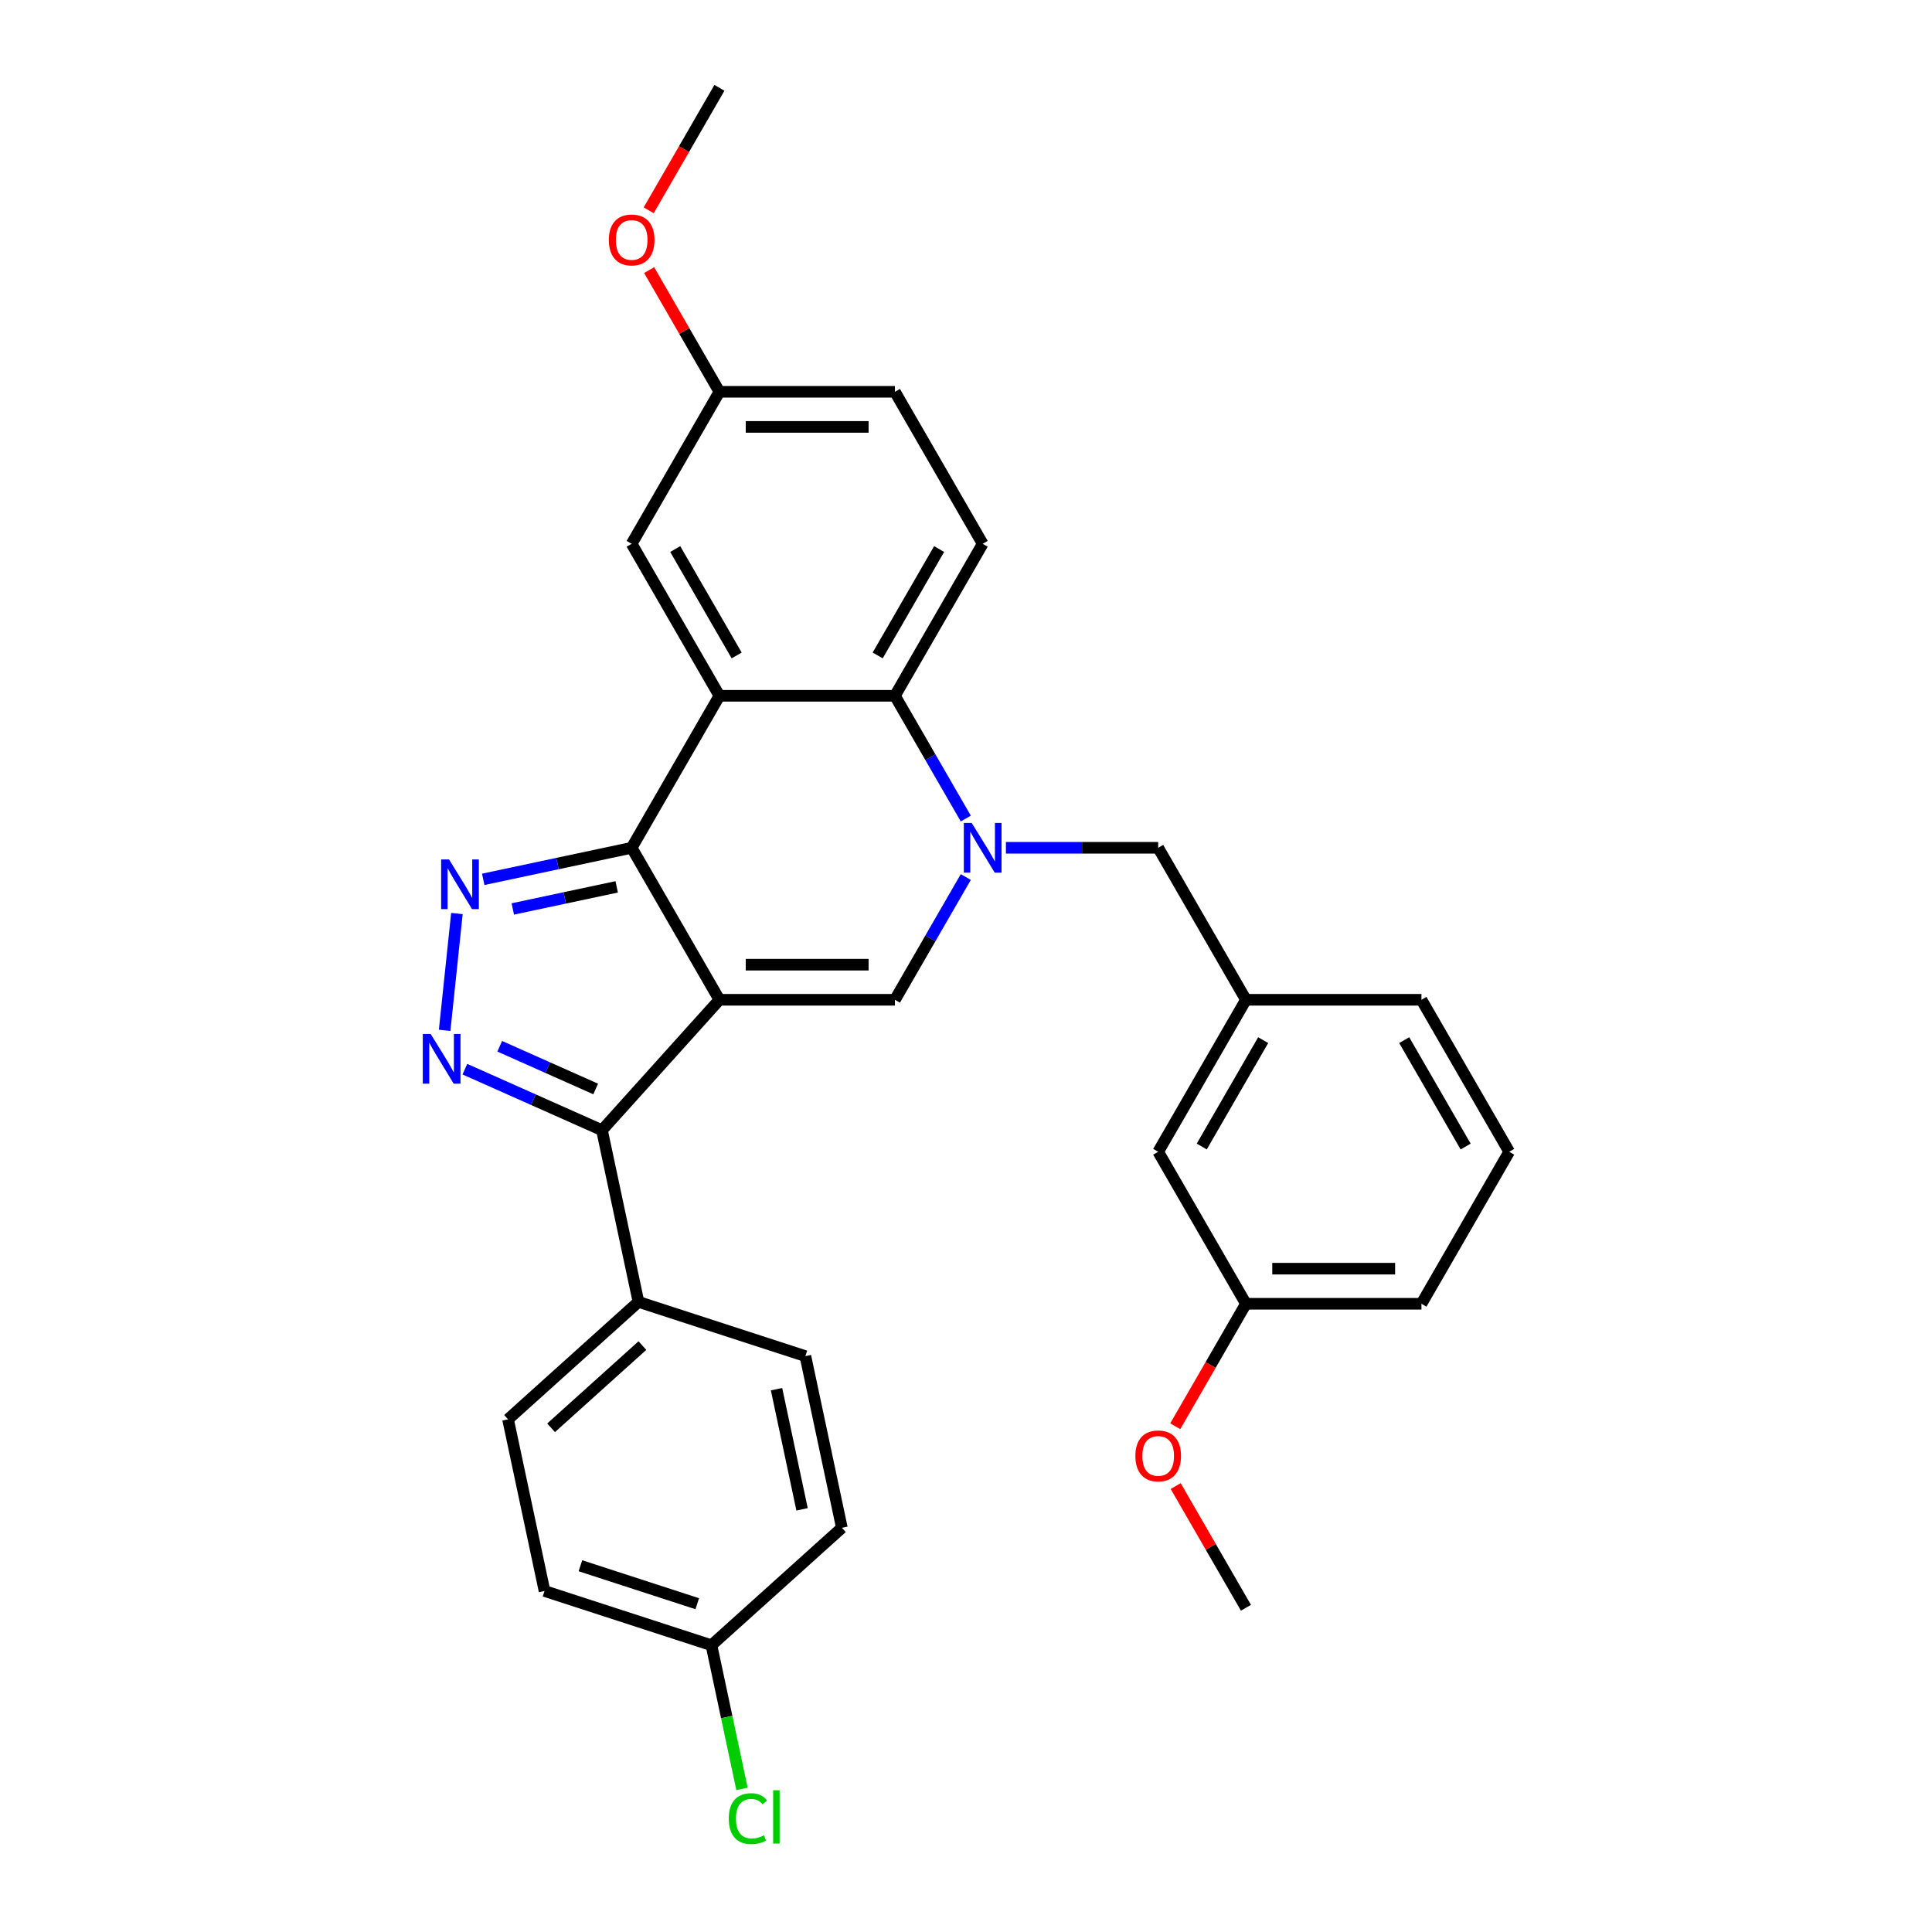 <?xml version='1.0' encoding='iso-8859-1'?>
<svg version='1.1' baseProfile='full'
              xmlns='http://www.w3.org/2000/svg'
                      xmlns:rdkit='http://www.rdkit.org/xml'
                      xmlns:xlink='http://www.w3.org/1999/xlink'
                  xml:space='preserve'
width='1000px' height='1000px' viewBox='0 0 1000 1000'>
<!-- END OF HEADER -->
<rect style='opacity:1.0;fill:#FFFFFF;stroke:none' width='1000' height='1000' x='0' y='0'> </rect>
<path class='bond-0' d='M 372.369,517.488 L 326.948,438.816' style='fill:none;fill-rule:evenodd;stroke:#000000;stroke-width:6px;stroke-linecap:butt;stroke-linejoin:miter;stroke-opacity:1' />
<path class='bond-4' d='M 372.369,517.488 L 463.212,517.488' style='fill:none;fill-rule:evenodd;stroke:#000000;stroke-width:6px;stroke-linecap:butt;stroke-linejoin:miter;stroke-opacity:1' />
<path class='bond-4' d='M 385.996,499.319 L 449.586,499.319' style='fill:none;fill-rule:evenodd;stroke:#000000;stroke-width:6px;stroke-linecap:butt;stroke-linejoin:miter;stroke-opacity:1' />
<path class='bond-6' d='M 372.369,517.488 L 311.583,584.997' style='fill:none;fill-rule:evenodd;stroke:#000000;stroke-width:6px;stroke-linecap:butt;stroke-linejoin:miter;stroke-opacity:1' />
<path class='bond-2' d='M 326.948,438.816 L 288.533,446.981' style='fill:none;fill-rule:evenodd;stroke:#000000;stroke-width:6px;stroke-linecap:butt;stroke-linejoin:miter;stroke-opacity:1' />
<path class='bond-2' d='M 288.533,446.981 L 250.118,455.147' style='fill:none;fill-rule:evenodd;stroke:#0000FF;stroke-width:6px;stroke-linecap:butt;stroke-linejoin:miter;stroke-opacity:1' />
<path class='bond-2' d='M 319.201,459.037 L 292.31,464.753' style='fill:none;fill-rule:evenodd;stroke:#000000;stroke-width:6px;stroke-linecap:butt;stroke-linejoin:miter;stroke-opacity:1' />
<path class='bond-2' d='M 292.31,464.753 L 265.42,470.468' style='fill:none;fill-rule:evenodd;stroke:#0000FF;stroke-width:6px;stroke-linecap:butt;stroke-linejoin:miter;stroke-opacity:1' />
<path class='bond-3' d='M 326.948,438.816 L 372.369,360.144' style='fill:none;fill-rule:evenodd;stroke:#000000;stroke-width:6px;stroke-linecap:butt;stroke-linejoin:miter;stroke-opacity:1' />
<path class='bond-1' d='M 499.896,453.95 L 481.554,485.719' style='fill:none;fill-rule:evenodd;stroke:#0000FF;stroke-width:6px;stroke-linecap:butt;stroke-linejoin:miter;stroke-opacity:1' />
<path class='bond-1' d='M 481.554,485.719 L 463.212,517.488' style='fill:none;fill-rule:evenodd;stroke:#000000;stroke-width:6px;stroke-linecap:butt;stroke-linejoin:miter;stroke-opacity:1' />
<path class='bond-7' d='M 499.896,423.681 L 481.554,391.912' style='fill:none;fill-rule:evenodd;stroke:#0000FF;stroke-width:6px;stroke-linecap:butt;stroke-linejoin:miter;stroke-opacity:1' />
<path class='bond-7' d='M 481.554,391.912 L 463.212,360.144' style='fill:none;fill-rule:evenodd;stroke:#000000;stroke-width:6px;stroke-linecap:butt;stroke-linejoin:miter;stroke-opacity:1' />
<path class='bond-8' d='M 520.661,438.816 L 560.069,438.816' style='fill:none;fill-rule:evenodd;stroke:#0000FF;stroke-width:6px;stroke-linecap:butt;stroke-linejoin:miter;stroke-opacity:1' />
<path class='bond-8' d='M 560.069,438.816 L 599.476,438.816' style='fill:none;fill-rule:evenodd;stroke:#000000;stroke-width:6px;stroke-linecap:butt;stroke-linejoin:miter;stroke-opacity:1' />
<path class='bond-30' d='M 236.499,472.838 L 230.145,533.294' style='fill:none;fill-rule:evenodd;stroke:#0000FF;stroke-width:6px;stroke-linecap:butt;stroke-linejoin:miter;stroke-opacity:1' />
<path class='bond-11' d='M 372.369,360.144 L 326.948,281.471' style='fill:none;fill-rule:evenodd;stroke:#000000;stroke-width:6px;stroke-linecap:butt;stroke-linejoin:miter;stroke-opacity:1' />
<path class='bond-11' d='M 381.29,339.258 L 349.495,284.188' style='fill:none;fill-rule:evenodd;stroke:#000000;stroke-width:6px;stroke-linecap:butt;stroke-linejoin:miter;stroke-opacity:1' />
<path class='bond-31' d='M 372.369,360.144 L 463.212,360.144' style='fill:none;fill-rule:evenodd;stroke:#000000;stroke-width:6px;stroke-linecap:butt;stroke-linejoin:miter;stroke-opacity:1' />
<path class='bond-5' d='M 240.622,553.403 L 276.103,569.2' style='fill:none;fill-rule:evenodd;stroke:#0000FF;stroke-width:6px;stroke-linecap:butt;stroke-linejoin:miter;stroke-opacity:1' />
<path class='bond-5' d='M 276.103,569.2 L 311.583,584.997' style='fill:none;fill-rule:evenodd;stroke:#000000;stroke-width:6px;stroke-linecap:butt;stroke-linejoin:miter;stroke-opacity:1' />
<path class='bond-5' d='M 258.656,541.545 L 283.493,552.603' style='fill:none;fill-rule:evenodd;stroke:#0000FF;stroke-width:6px;stroke-linecap:butt;stroke-linejoin:miter;stroke-opacity:1' />
<path class='bond-5' d='M 283.493,552.603 L 308.329,563.661' style='fill:none;fill-rule:evenodd;stroke:#000000;stroke-width:6px;stroke-linecap:butt;stroke-linejoin:miter;stroke-opacity:1' />
<path class='bond-10' d='M 311.583,584.997 L 330.471,673.855' style='fill:none;fill-rule:evenodd;stroke:#000000;stroke-width:6px;stroke-linecap:butt;stroke-linejoin:miter;stroke-opacity:1' />
<path class='bond-9' d='M 463.212,360.144 L 508.634,281.471' style='fill:none;fill-rule:evenodd;stroke:#000000;stroke-width:6px;stroke-linecap:butt;stroke-linejoin:miter;stroke-opacity:1' />
<path class='bond-9' d='M 454.291,339.258 L 486.086,284.188' style='fill:none;fill-rule:evenodd;stroke:#000000;stroke-width:6px;stroke-linecap:butt;stroke-linejoin:miter;stroke-opacity:1' />
<path class='bond-12' d='M 599.476,438.816 L 644.898,517.488' style='fill:none;fill-rule:evenodd;stroke:#000000;stroke-width:6px;stroke-linecap:butt;stroke-linejoin:miter;stroke-opacity:1' />
<path class='bond-17' d='M 508.634,281.471 L 463.212,202.799' style='fill:none;fill-rule:evenodd;stroke:#000000;stroke-width:6px;stroke-linecap:butt;stroke-linejoin:miter;stroke-opacity:1' />
<path class='bond-13' d='M 330.471,673.855 L 262.961,734.641' style='fill:none;fill-rule:evenodd;stroke:#000000;stroke-width:6px;stroke-linecap:butt;stroke-linejoin:miter;stroke-opacity:1' />
<path class='bond-13' d='M 332.501,696.475 L 285.245,739.025' style='fill:none;fill-rule:evenodd;stroke:#000000;stroke-width:6px;stroke-linecap:butt;stroke-linejoin:miter;stroke-opacity:1' />
<path class='bond-14' d='M 330.471,673.855 L 416.867,701.927' style='fill:none;fill-rule:evenodd;stroke:#000000;stroke-width:6px;stroke-linecap:butt;stroke-linejoin:miter;stroke-opacity:1' />
<path class='bond-15' d='M 326.948,281.471 L 372.369,202.799' style='fill:none;fill-rule:evenodd;stroke:#000000;stroke-width:6px;stroke-linecap:butt;stroke-linejoin:miter;stroke-opacity:1' />
<path class='bond-16' d='M 644.898,517.488 L 599.476,596.16' style='fill:none;fill-rule:evenodd;stroke:#000000;stroke-width:6px;stroke-linecap:butt;stroke-linejoin:miter;stroke-opacity:1' />
<path class='bond-16' d='M 653.819,538.373 L 622.024,593.444' style='fill:none;fill-rule:evenodd;stroke:#000000;stroke-width:6px;stroke-linecap:butt;stroke-linejoin:miter;stroke-opacity:1' />
<path class='bond-26' d='M 644.898,517.488 L 735.741,517.488' style='fill:none;fill-rule:evenodd;stroke:#000000;stroke-width:6px;stroke-linecap:butt;stroke-linejoin:miter;stroke-opacity:1' />
<path class='bond-20' d='M 262.961,734.641 L 281.849,823.499' style='fill:none;fill-rule:evenodd;stroke:#000000;stroke-width:6px;stroke-linecap:butt;stroke-linejoin:miter;stroke-opacity:1' />
<path class='bond-19' d='M 416.867,701.927 L 435.755,790.785' style='fill:none;fill-rule:evenodd;stroke:#000000;stroke-width:6px;stroke-linecap:butt;stroke-linejoin:miter;stroke-opacity:1' />
<path class='bond-19' d='M 401.929,719.033 L 415.15,781.234' style='fill:none;fill-rule:evenodd;stroke:#000000;stroke-width:6px;stroke-linecap:butt;stroke-linejoin:miter;stroke-opacity:1' />
<path class='bond-23' d='M 372.369,202.799 L 354.185,171.303' style='fill:none;fill-rule:evenodd;stroke:#000000;stroke-width:6px;stroke-linecap:butt;stroke-linejoin:miter;stroke-opacity:1' />
<path class='bond-23' d='M 354.185,171.303 L 336,139.806' style='fill:none;fill-rule:evenodd;stroke:#FF0000;stroke-width:6px;stroke-linecap:butt;stroke-linejoin:miter;stroke-opacity:1' />
<path class='bond-33' d='M 372.369,202.799 L 463.212,202.799' style='fill:none;fill-rule:evenodd;stroke:#000000;stroke-width:6px;stroke-linecap:butt;stroke-linejoin:miter;stroke-opacity:1' />
<path class='bond-33' d='M 385.996,220.968 L 449.586,220.968' style='fill:none;fill-rule:evenodd;stroke:#000000;stroke-width:6px;stroke-linecap:butt;stroke-linejoin:miter;stroke-opacity:1' />
<path class='bond-21' d='M 599.476,596.16 L 644.898,674.833' style='fill:none;fill-rule:evenodd;stroke:#000000;stroke-width:6px;stroke-linecap:butt;stroke-linejoin:miter;stroke-opacity:1' />
<path class='bond-18' d='M 368.245,851.571 L 435.755,790.785' style='fill:none;fill-rule:evenodd;stroke:#000000;stroke-width:6px;stroke-linecap:butt;stroke-linejoin:miter;stroke-opacity:1' />
<path class='bond-22' d='M 368.245,851.571 L 376.148,888.75' style='fill:none;fill-rule:evenodd;stroke:#000000;stroke-width:6px;stroke-linecap:butt;stroke-linejoin:miter;stroke-opacity:1' />
<path class='bond-22' d='M 376.148,888.75 L 384.051,925.93' style='fill:none;fill-rule:evenodd;stroke:#00CC00;stroke-width:6px;stroke-linecap:butt;stroke-linejoin:miter;stroke-opacity:1' />
<path class='bond-32' d='M 368.245,851.571 L 281.849,823.499' style='fill:none;fill-rule:evenodd;stroke:#000000;stroke-width:6px;stroke-linecap:butt;stroke-linejoin:miter;stroke-opacity:1' />
<path class='bond-32' d='M 360.9,830.081 L 300.423,810.43' style='fill:none;fill-rule:evenodd;stroke:#000000;stroke-width:6px;stroke-linecap:butt;stroke-linejoin:miter;stroke-opacity:1' />
<path class='bond-24' d='M 644.898,674.833 L 626.598,706.529' style='fill:none;fill-rule:evenodd;stroke:#000000;stroke-width:6px;stroke-linecap:butt;stroke-linejoin:miter;stroke-opacity:1' />
<path class='bond-24' d='M 626.598,706.529 L 608.298,738.225' style='fill:none;fill-rule:evenodd;stroke:#FF0000;stroke-width:6px;stroke-linecap:butt;stroke-linejoin:miter;stroke-opacity:1' />
<path class='bond-34' d='M 644.898,674.833 L 735.741,674.833' style='fill:none;fill-rule:evenodd;stroke:#000000;stroke-width:6px;stroke-linecap:butt;stroke-linejoin:miter;stroke-opacity:1' />
<path class='bond-34' d='M 658.524,656.664 L 722.114,656.664' style='fill:none;fill-rule:evenodd;stroke:#000000;stroke-width:6px;stroke-linecap:butt;stroke-linejoin:miter;stroke-opacity:1' />
<path class='bond-28' d='M 335.77,108.847 L 354.069,77.151' style='fill:none;fill-rule:evenodd;stroke:#FF0000;stroke-width:6px;stroke-linecap:butt;stroke-linejoin:miter;stroke-opacity:1' />
<path class='bond-28' d='M 354.069,77.151 L 372.369,45.455' style='fill:none;fill-rule:evenodd;stroke:#000000;stroke-width:6px;stroke-linecap:butt;stroke-linejoin:miter;stroke-opacity:1' />
<path class='bond-29' d='M 608.529,769.184 L 626.713,800.681' style='fill:none;fill-rule:evenodd;stroke:#FF0000;stroke-width:6px;stroke-linecap:butt;stroke-linejoin:miter;stroke-opacity:1' />
<path class='bond-29' d='M 626.713,800.681 L 644.898,832.177' style='fill:none;fill-rule:evenodd;stroke:#000000;stroke-width:6px;stroke-linecap:butt;stroke-linejoin:miter;stroke-opacity:1' />
<path class='bond-25' d='M 781.162,596.16 L 735.741,517.488' style='fill:none;fill-rule:evenodd;stroke:#000000;stroke-width:6px;stroke-linecap:butt;stroke-linejoin:miter;stroke-opacity:1' />
<path class='bond-25' d='M 758.615,593.444 L 726.82,538.373' style='fill:none;fill-rule:evenodd;stroke:#000000;stroke-width:6px;stroke-linecap:butt;stroke-linejoin:miter;stroke-opacity:1' />
<path class='bond-27' d='M 781.162,596.16 L 735.741,674.833' style='fill:none;fill-rule:evenodd;stroke:#000000;stroke-width:6px;stroke-linecap:butt;stroke-linejoin:miter;stroke-opacity:1' />
<path  class='atom-2' d='M 502.947 425.952
L 511.377 439.579
Q 512.213 440.923, 513.557 443.358
Q 514.902 445.793, 514.974 445.938
L 514.974 425.952
L 518.39 425.952
L 518.39 451.679
L 514.865 451.679
L 505.817 436.781
Q 504.764 435.037, 503.637 433.038
Q 502.547 431.04, 502.22 430.422
L 502.22 451.679
L 498.877 451.679
L 498.877 425.952
L 502.947 425.952
' fill='#0000FF'/>
<path  class='atom-3' d='M 232.403 444.84
L 240.833 458.466
Q 241.669 459.811, 243.014 462.245
Q 244.358 464.68, 244.431 464.825
L 244.431 444.84
L 247.847 444.84
L 247.847 470.566
L 244.322 470.566
L 235.274 455.668
Q 234.22 453.924, 233.094 451.925
Q 232.004 449.927, 231.676 449.309
L 231.676 470.566
L 228.333 470.566
L 228.333 444.84
L 232.403 444.84
' fill='#0000FF'/>
<path  class='atom-6' d='M 222.908 535.185
L 231.338 548.811
Q 232.174 550.156, 233.518 552.59
Q 234.862 555.025, 234.935 555.17
L 234.935 535.185
L 238.351 535.185
L 238.351 560.912
L 234.826 560.912
L 225.778 546.013
Q 224.724 544.269, 223.598 542.271
Q 222.508 540.272, 222.181 539.654
L 222.181 560.912
L 218.838 560.912
L 218.838 535.185
L 222.908 535.185
' fill='#0000FF'/>
<path  class='atom-23' d='M 377.213 941.319
Q 377.213 934.923, 380.192 931.58
Q 383.208 928.201, 388.913 928.201
Q 394.218 928.201, 397.053 931.944
L 394.654 933.906
Q 392.583 931.181, 388.913 931.181
Q 385.025 931.181, 382.954 933.797
Q 380.919 936.377, 380.919 941.319
Q 380.919 946.406, 383.027 949.022
Q 385.17 951.638, 389.313 951.638
Q 392.147 951.638, 395.454 949.931
L 396.471 952.656
Q 395.127 953.528, 393.092 954.037
Q 391.057 954.545, 388.804 954.545
Q 383.208 954.545, 380.192 951.13
Q 377.213 947.714, 377.213 941.319
' fill='#00CC00'/>
<path  class='atom-23' d='M 400.178 926.639
L 403.521 926.639
L 403.521 954.218
L 400.178 954.218
L 400.178 926.639
' fill='#00CC00'/>
<path  class='atom-24' d='M 315.138 124.199
Q 315.138 118.022, 318.19 114.57
Q 321.243 111.118, 326.948 111.118
Q 332.653 111.118, 335.705 114.57
Q 338.757 118.022, 338.757 124.199
Q 338.757 130.449, 335.669 134.011
Q 332.58 137.535, 326.948 137.535
Q 321.279 137.535, 318.19 134.011
Q 315.138 130.486, 315.138 124.199
M 326.948 134.628
Q 330.872 134.628, 332.98 132.012
Q 335.124 129.359, 335.124 124.199
Q 335.124 119.149, 332.98 116.605
Q 330.872 114.025, 326.948 114.025
Q 323.023 114.025, 320.879 116.569
Q 318.772 119.112, 318.772 124.199
Q 318.772 129.396, 320.879 132.012
Q 323.023 134.628, 326.948 134.628
' fill='#FF0000'/>
<path  class='atom-25' d='M 587.667 753.577
Q 587.667 747.4, 590.719 743.948
Q 593.771 740.496, 599.476 740.496
Q 605.181 740.496, 608.234 743.948
Q 611.286 747.4, 611.286 753.577
Q 611.286 759.827, 608.197 763.388
Q 605.109 766.913, 599.476 766.913
Q 593.808 766.913, 590.719 763.388
Q 587.667 759.864, 587.667 753.577
M 599.476 764.006
Q 603.401 764.006, 605.508 761.39
Q 607.652 758.737, 607.652 753.577
Q 607.652 748.527, 605.508 745.983
Q 603.401 743.403, 599.476 743.403
Q 595.552 743.403, 593.408 745.947
Q 591.301 748.49, 591.301 753.577
Q 591.301 758.774, 593.408 761.39
Q 595.552 764.006, 599.476 764.006
' fill='#FF0000'/>
</svg>
